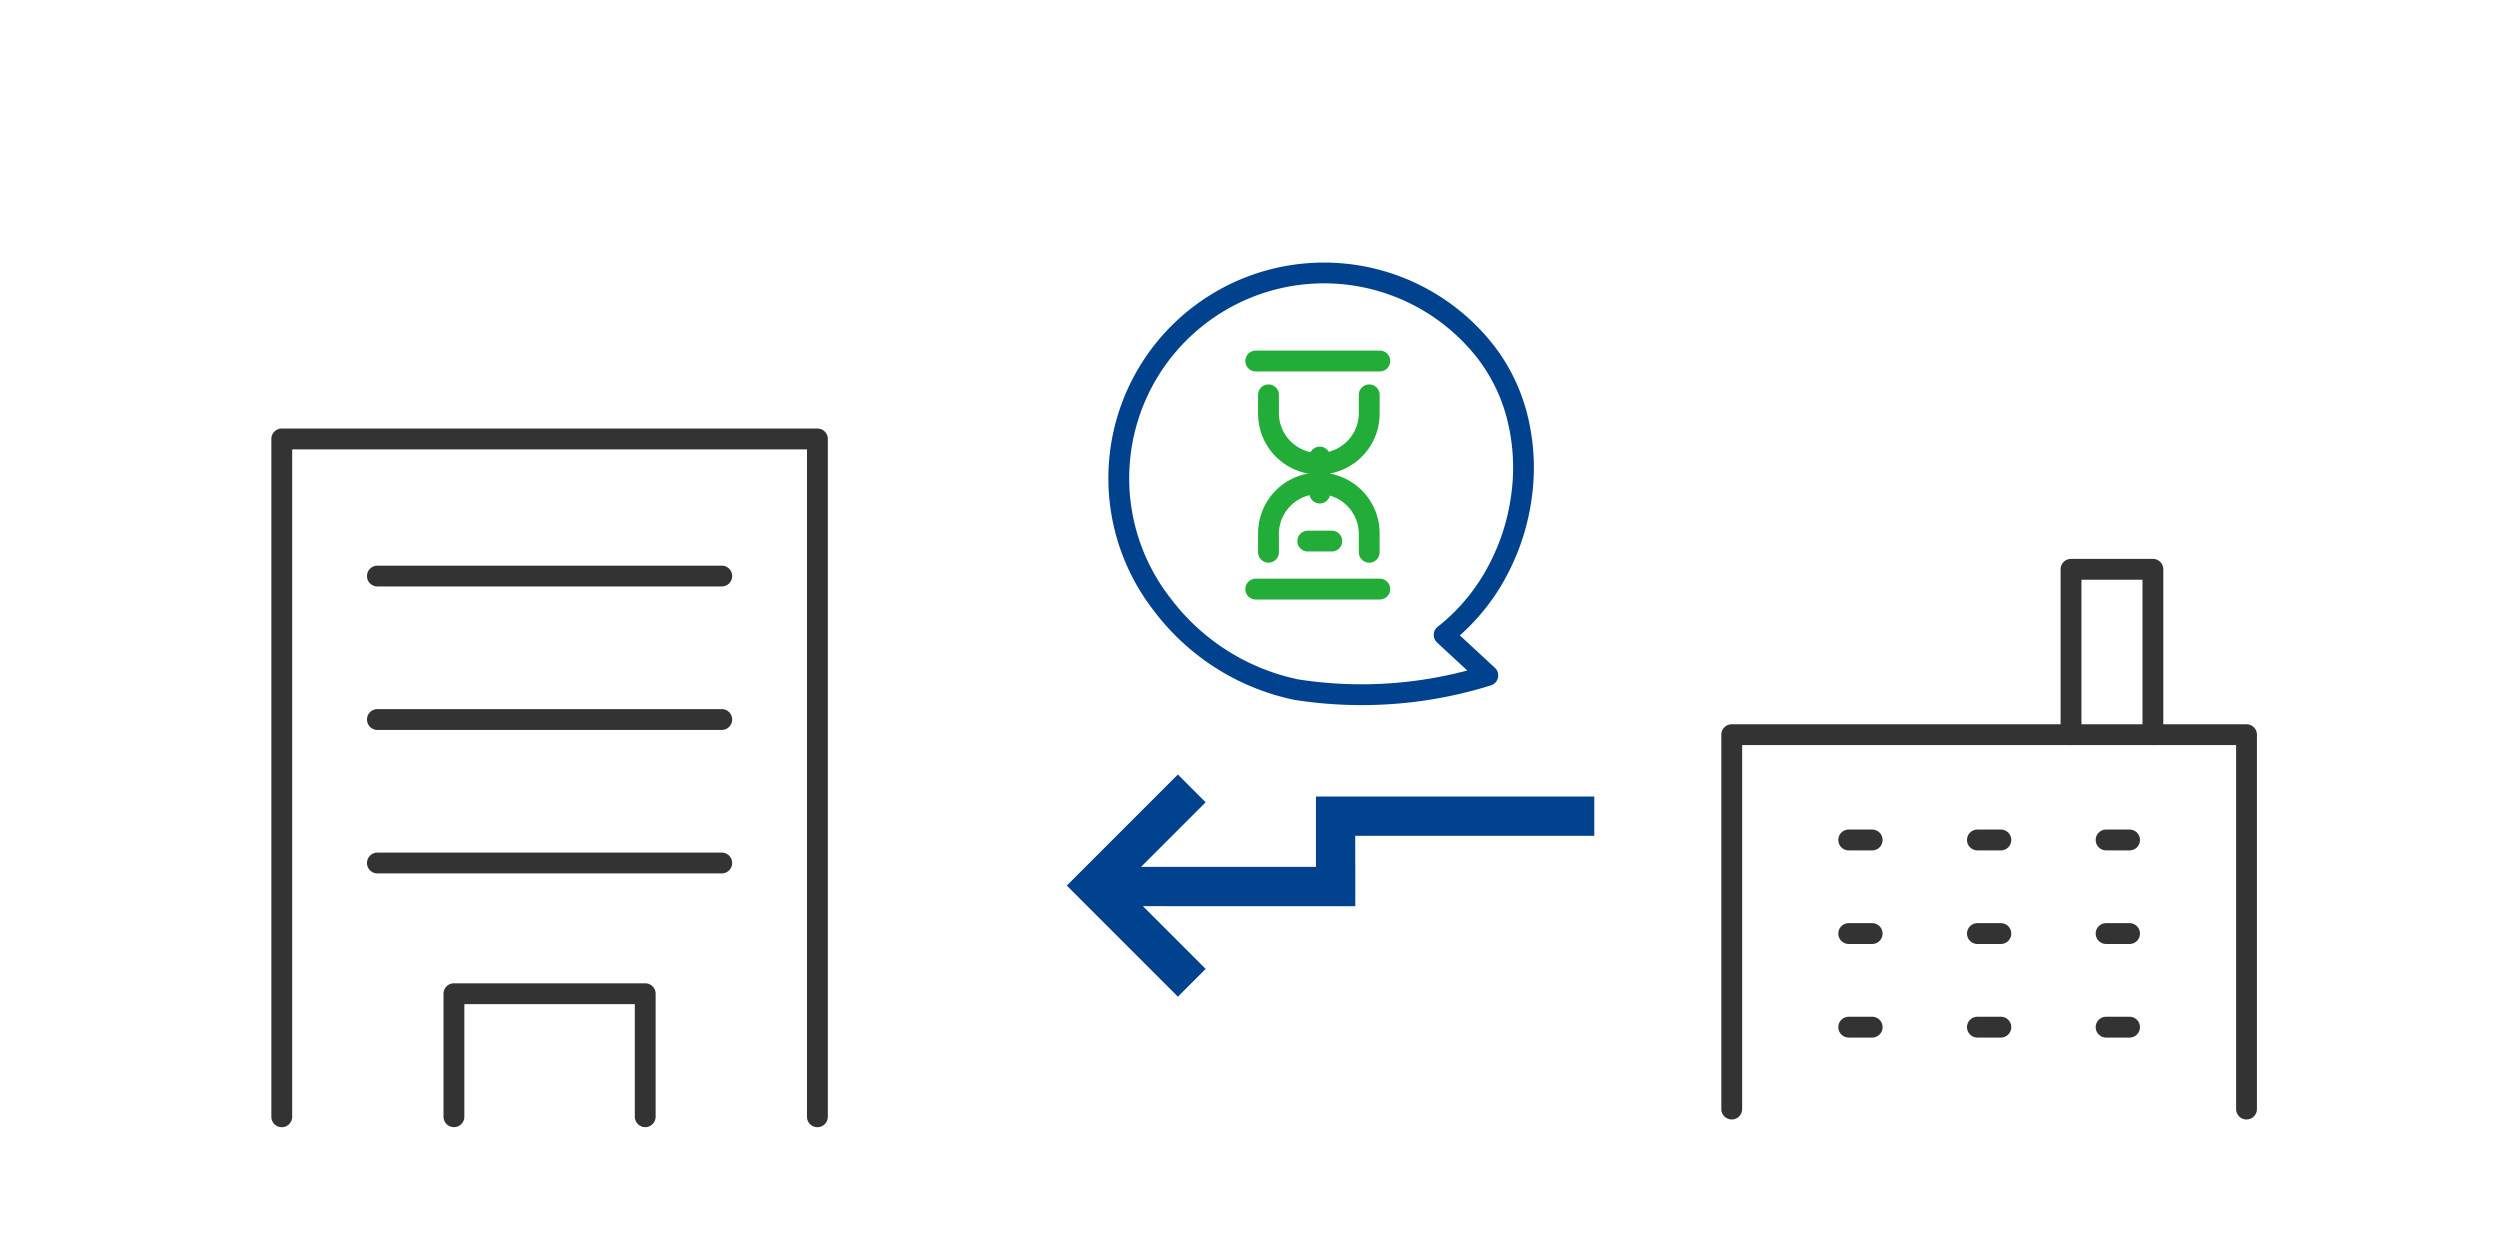 <svg xmlns="http://www.w3.org/2000/svg" width="224" height="112" viewBox="0 0 224 112">
  <g id="グループ_841079" data-name="グループ 841079" transform="translate(-216 -7370)">
    <rect id="長方形_79413" data-name="長方形 79413" width="224" height="112" transform="translate(216 7370)" fill="none"/>
    <g id="_182_b_hoso" data-name="182_b_hoso" transform="translate(230.962 7406.358)">
      <rect id="長方形_47409" data-name="長方形 47409" width="68.105" height="68.105" fill="none"/>
      <path id="線_355" data-name="線 355" d="M30.786.867H-.067A.933.933,0,0,1-1-.067.933.933,0,0,1-.067-1H30.786a.933.933,0,0,1,.933.933A.933.933,0,0,1,30.786.867Z" transform="translate(18.921 15.323)" fill="#333"/>
      <path id="線_356" data-name="線 356" d="M30.786.867H-.067A.933.933,0,0,1-1-.067.933.933,0,0,1-.067-1H30.786a.933.933,0,0,1,.933.933A.933.933,0,0,1,30.786.867Z" transform="translate(18.921 28.178)" fill="#333"/>
      <path id="線_357" data-name="線 357" d="M30.786.867H-.067A.933.933,0,0,1-1-.067.933.933,0,0,1-.067-1H30.786a.933.933,0,0,1,.933.933A.933.933,0,0,1,30.786.867Z" transform="translate(18.921 41.033)" fill="#333"/>
      <path id="パス_93541" data-name="パス 93541" d="M36.074,50.888a.933.933,0,0,1-.933-.933V39.867H19.867V49.955a.933.933,0,0,1-1.867,0V38.933A.933.933,0,0,1,18.933,38h17.14a.933.933,0,0,1,.933.933V49.955A.933.933,0,0,1,36.074,50.888Z" transform="translate(6.777 13.746)" fill="#333"/>
      <path id="パス_93542" data-name="パス 93542" d="M53.927,63.6a.933.933,0,0,1-.933-.933V2.867H6.867v59.8a.933.933,0,1,1-1.867,0V1.933A.933.933,0,0,1,5.933,1H53.927a.933.933,0,0,1,.933.933V62.662A.933.933,0,0,1,53.927,63.6Z" transform="translate(4.351 1.039)" fill="#333"/>
    </g>
    <g id="_197_b_hoso" data-name="197_b_hoso" transform="translate(369.067 7420.076)">
      <path id="パス_93560" data-name="パス 93560" d="M0,0H50.318V50.318H0Z" transform="translate(0 1.075)" fill="none"/>
      <path id="パス_93549" data-name="パス 93549" d="M48.058,48.412a.933.933,0,0,1-.933-.933V14.867H2.867V47.478a.933.933,0,1,1-1.867,0V13.933A.933.933,0,0,1,1.933,13H48.058a.933.933,0,0,1,.933.933V47.478A.933.933,0,0,1,48.058,48.412Z" transform="translate(0.163 1.817)" fill="#333"/>
      <path id="パス_93559" data-name="パス 93559" d="M2.03.867h-2.1A.933.933,0,0,1-1-.067.933.933,0,0,1-.067-1h2.1a.933.933,0,0,1,.933.933A.933.933,0,0,1,2.03.867Z" transform="translate(12.646 33.638)" fill="#333"/>
      <path id="パス_93558" data-name="パス 93558" d="M2.03.867h-2.1A.933.933,0,0,1-1-.067.933.933,0,0,1-.067-1h2.1a.933.933,0,0,1,.933.933A.933.933,0,0,1,2.03.867Z" transform="translate(24.177 33.638)" fill="#333"/>
      <path id="パス_93557" data-name="パス 93557" d="M2.03.867h-2.1A.933.933,0,0,1-1-.067.933.933,0,0,1-.067-1h2.1a.933.933,0,0,1,.933.933A.933.933,0,0,1,2.03.867Z" transform="translate(35.708 33.638)" fill="#333"/>
      <path id="パス_93556" data-name="パス 93556" d="M2.03.867h-2.1A.933.933,0,0,1-1-.067.933.933,0,0,1-.067-1h2.1a.933.933,0,0,1,.933.933A.933.933,0,0,1,2.03.867Z" transform="translate(12.646 42.024)" fill="#333"/>
      <path id="パス_93555" data-name="パス 93555" d="M2.03.867h-2.1A.933.933,0,0,1-1-.067.933.933,0,0,1-.067-1h2.1a.933.933,0,0,1,.933.933A.933.933,0,0,1,2.03.867Z" transform="translate(24.177 42.024)" fill="#333"/>
      <path id="パス_93554" data-name="パス 93554" d="M2.03.867h-2.1A.933.933,0,0,1-1-.067.933.933,0,0,1-.067-1h2.1a.933.933,0,0,1,.933.933A.933.933,0,0,1,2.03.867Z" transform="translate(35.708 42.024)" fill="#333"/>
      <path id="パス_93553" data-name="パス 93553" d="M2.03.867h-2.1A.933.933,0,0,1-1-.067.933.933,0,0,1-.067-1h2.1a.933.933,0,0,1,.933.933A.933.933,0,0,1,2.03.867Z" transform="translate(12.646 25.252)" fill="#333"/>
      <path id="パス_93552" data-name="パス 93552" d="M2.03.867h-2.1A.933.933,0,0,1-1-.067.933.933,0,0,1-.067-1h2.1a.933.933,0,0,1,.933.933A.933.933,0,0,1,2.03.867Z" transform="translate(24.177 25.252)" fill="#333"/>
      <path id="パス_93551" data-name="パス 93551" d="M2.03.867h-2.1A.933.933,0,0,1-1-.067.933.933,0,0,1-.067-1h2.1a.933.933,0,0,1,.933.933A.933.933,0,0,1,2.03.867Z" transform="translate(35.708 25.252)" fill="#333"/>
      <path id="パス_93550" data-name="パス 93550" d="M9.271,29.684a.933.933,0,0,1-.933-.933V14.867H2.867V28.751a.933.933,0,0,1-1.867,0V13.933A.933.933,0,0,1,1.933,13H9.271a.933.933,0,0,1,.933.933V28.751A.933.933,0,0,1,9.271,29.684Z" transform="translate(30.563 -13)" fill="#333"/>
    </g>
    <g id="i_a" transform="translate(321.682 7400.197)">
      <g id="Rectangle" transform="translate(0 0)">
        <rect id="rect" width="25.095" height="25.095" fill="none"/>
      </g>
      <g id="icon_data" transform="translate(5.902 1.217)">
        <path id="パス_841016" data-name="パス 841016" d="M24.959,34.072a.933.933,0,0,1-.933-.933V31.446a3.58,3.58,0,0,0-7.159,0v1.692a.933.933,0,1,1-1.867,0V31.446a5.446,5.446,0,0,1,10.892,0v1.692A.933.933,0,0,1,24.959,34.072Z" transform="translate(-13.861 -15.071)" fill="#22ac38"/>
        <path id="パス_841017" data-name="パス 841017" d="M20.446,17.072A5.452,5.452,0,0,1,15,11.626V9.933a.933.933,0,0,1,1.867,0v1.692a3.58,3.58,0,0,0,7.159,0V9.933a.933.933,0,1,1,1.867,0v1.692A5.452,5.452,0,0,1,20.446,17.072Z" transform="translate(-13.861 -5.968)" fill="#22ac38"/>
        <path id="線_12691" data-name="線 12691" d="M-.067,4.093A.933.933,0,0,1-1,3.16V-.067A.933.933,0,0,1-.067-1a.933.933,0,0,1,.933.933V3.16A.933.933,0,0,1-.067,4.093Z" transform="translate(6.736 9.604)" fill="#22ac38"/>
        <path id="線_12692" data-name="線 12692" d="M11.047.867H-.067A.933.933,0,0,1-1-.067.933.933,0,0,1-.067-1H11.047a.933.933,0,0,1,.933.933A.933.933,0,0,1,11.047.867Z" transform="translate(1 21.435)" fill="#22ac38"/>
        <path id="線_12693" data-name="線 12693" d="M11.047.867H-.067A.933.933,0,0,1-1-.067.933.933,0,0,1-.067-1H11.047a.933.933,0,0,1,.933.933A.933.933,0,0,1,11.047.867Z" transform="translate(1 1)" fill="#22ac38"/>
        <path id="線_12694" data-name="線 12694" d="M2.084.867H-.067A.933.933,0,0,1-1-.067.933.933,0,0,1-.067-1H2.084a.933.933,0,0,1,.933.933A.933.933,0,0,1,2.084.867Z" transform="translate(5.661 17.133)" fill="#22ac38"/>
      </g>
    </g>
    <path id="パス_841085" data-name="パス 841085" d="M24.987,30.265V26.746h8.187L22.091,15.665l-4.457,4.457L0,2.488,2.488,0,17.634,15.146,19.6,13.175,19.6,13.17l2.488-2.488L35.543,24.14V16.189h3.519V30.265Z" transform="translate(360.607 7443.129) rotate(135)" fill="#00428e" fill-rule="evenodd"/>
    <path id="パス_841089" data-name="パス 841089" d="M19.23,43.225a.932.932,0,0,1-.359-.072A38.809,38.809,0,0,1,4.583,32.875l-.03-.035A21.113,21.113,0,0,1,.03,18.621,19.322,19.322,0,0,1,19.326,0c.234,0,.471,0,.7.013a19.306,19.306,0,0,1,18.616,20,16.822,16.822,0,0,1-1.825,6.939,19.56,19.56,0,0,1-4.358,5.691,20.66,20.66,0,0,1-6.126,3.864,19.027,19.027,0,0,1-6.72,1.426l.537,4.241a.933.933,0,0,1-.926,1.051ZM6,31.663A36.939,36.939,0,0,0,18.1,40.769l-.463-3.657a.933.933,0,0,1,.959-1.05c.193.007.381.01.575.01a17.106,17.106,0,0,0,6.467-1.294,18.8,18.8,0,0,0,5.573-3.516,17.7,17.7,0,0,0,3.946-5.148,14.966,14.966,0,0,0,1.627-6.17A17.439,17.439,0,0,0,19.964,1.878c-.212-.008-.426-.011-.638-.011A17.456,17.456,0,0,0,1.895,18.7q0,.008,0,.016A19.247,19.247,0,0,0,6,31.663Z" transform="translate(307.397 7410.48) rotate(-40)" fill="#00428e"/>
  </g>
</svg>
